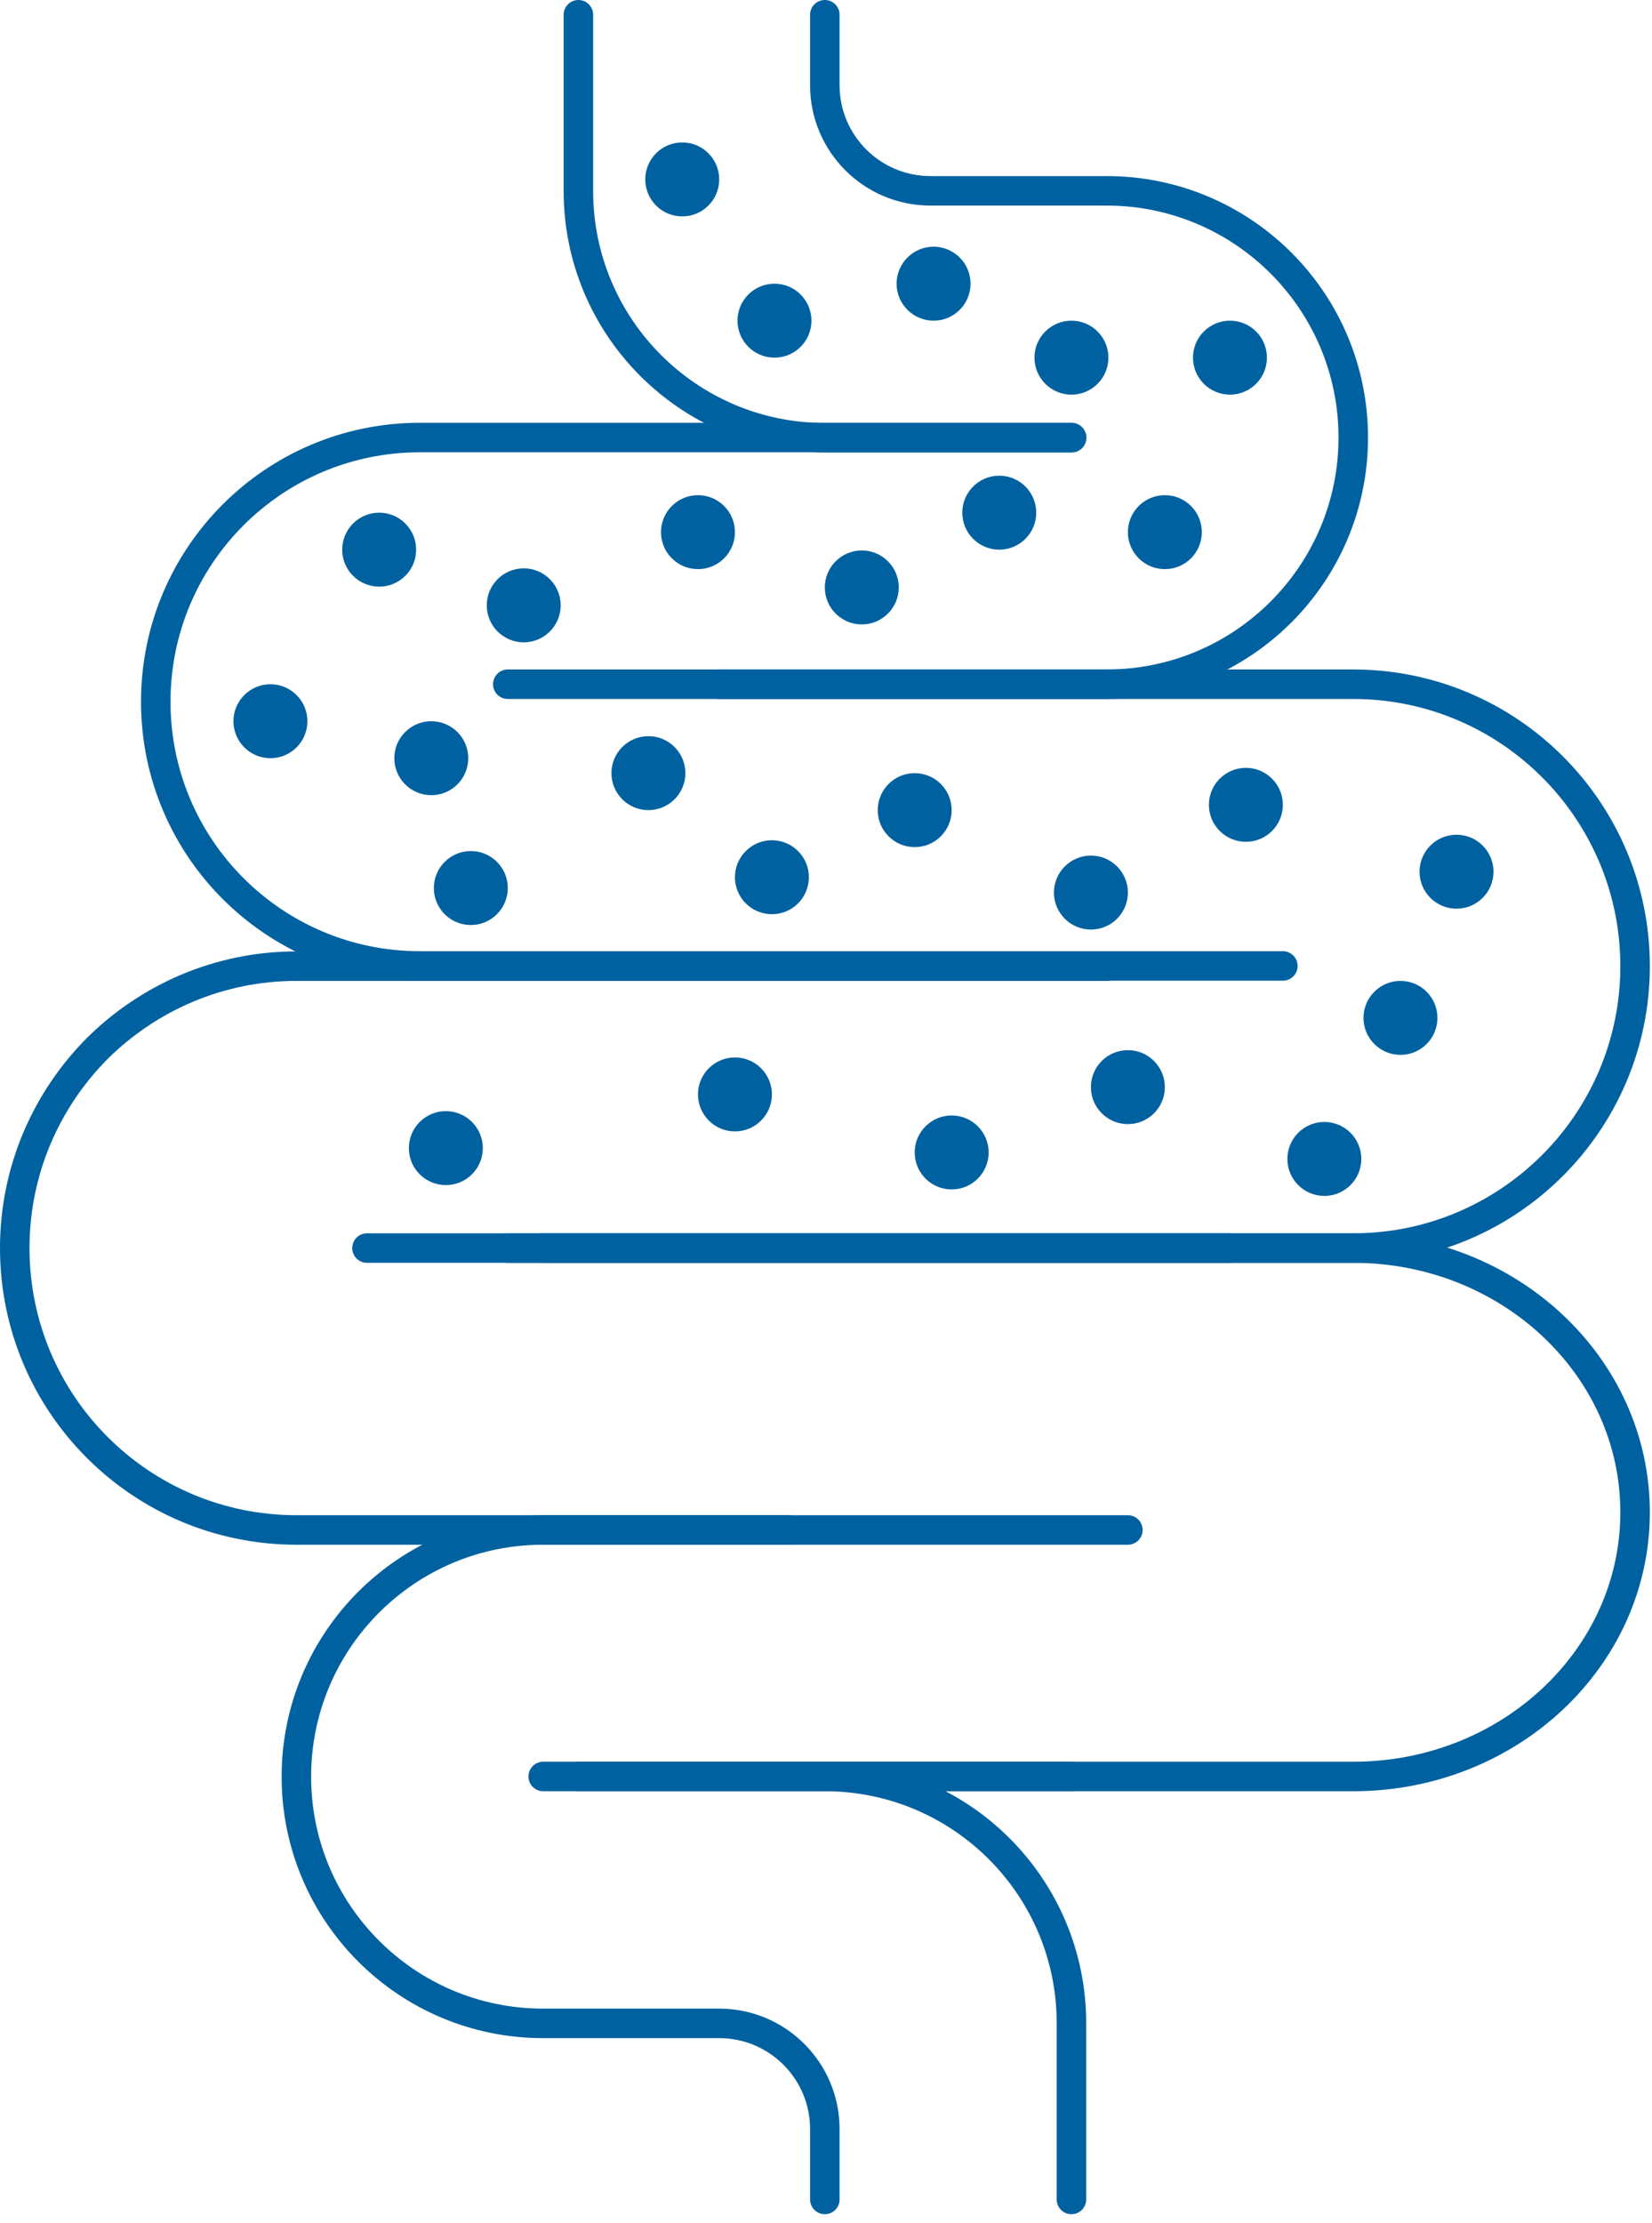 <?xml version="1.0" encoding="UTF-8"?> <svg xmlns="http://www.w3.org/2000/svg" width="84" height="113" viewBox="0 0 84 113" fill="none"><g clip-path="url(#clip0_377_85)"><path d="M34.69 11C35.728 11 36.57 10.158 36.57 9.12C36.57 8.082 35.728 7.24 34.69 7.24C33.652 7.24 32.81 8.082 32.81 9.12C32.81 10.158 33.652 11 34.69 11Z" fill="#0061A0"></path><path d="M39.38 18.18C40.418 18.18 41.26 17.338 41.26 16.3C41.26 15.262 40.418 14.42 39.38 14.42C38.342 14.42 37.5 15.262 37.5 16.3C37.5 17.338 38.342 18.18 39.38 18.18Z" fill="#0061A0"></path><path d="M47.47 16.3C48.508 16.3 49.35 15.458 49.35 14.42C49.35 13.382 48.508 12.54 47.47 12.54C46.432 12.54 45.59 13.382 45.59 14.42C45.59 15.458 46.432 16.3 47.47 16.3Z" fill="#0061A0"></path><path d="M54.48 20.06C55.518 20.06 56.36 19.218 56.36 18.18C56.36 17.142 55.518 16.3 54.48 16.3C53.442 16.3 52.6 17.142 52.6 18.18C52.6 19.218 53.442 20.06 54.48 20.06Z" fill="#0061A0"></path><path d="M62.54 20.06C63.578 20.06 64.42 19.218 64.42 18.18C64.42 17.142 63.578 16.3 62.54 16.3C61.502 16.3 60.66 17.142 60.66 18.18C60.66 19.218 61.502 20.06 62.54 20.06Z" fill="#0061A0"></path><path d="M59.23 28.93C60.268 28.93 61.11 28.088 61.11 27.05C61.11 26.012 60.268 25.17 59.23 25.17C58.192 25.17 57.35 26.012 57.35 27.05C57.35 28.088 58.192 28.93 59.23 28.93Z" fill="#0061A0"></path><path d="M50.81 27.94C51.848 27.94 52.69 27.098 52.69 26.06C52.69 25.022 51.848 24.18 50.81 24.18C49.772 24.18 48.93 25.022 48.93 26.06C48.93 27.098 49.772 27.94 50.81 27.94Z" fill="#0061A0"></path><path d="M43.82 31.74C44.858 31.74 45.7 30.898 45.7 29.86C45.7 28.822 44.858 27.98 43.82 27.98C42.782 27.98 41.94 28.822 41.94 29.86C41.94 30.898 42.782 31.74 43.82 31.74Z" fill="#0061A0"></path><path d="M35.49 28.93C36.528 28.93 37.37 28.088 37.37 27.05C37.37 26.012 36.528 25.17 35.49 25.17C34.452 25.17 33.61 26.012 33.61 27.05C33.61 28.088 34.452 28.93 35.49 28.93Z" fill="#0061A0"></path><path d="M26.63 32.65C27.668 32.65 28.51 31.808 28.51 30.77C28.51 29.732 27.668 28.89 26.63 28.89C25.592 28.89 24.75 29.732 24.75 30.77C24.75 31.808 25.592 32.65 26.63 32.65Z" fill="#0061A0"></path><path d="M19.28 29.82C20.318 29.82 21.16 28.978 21.16 27.94C21.16 26.902 20.318 26.06 19.28 26.06C18.242 26.06 17.4 26.902 17.4 27.94C17.4 28.978 18.242 29.82 19.28 29.82Z" fill="#0061A0"></path><path d="M13.75 38.54C14.788 38.54 15.63 37.698 15.63 36.66C15.63 35.622 14.788 34.78 13.75 34.78C12.712 34.78 11.87 35.622 11.87 36.66C11.87 37.698 12.712 38.54 13.75 38.54Z" fill="#0061A0"></path><path d="M21.93 40.42C22.968 40.42 23.81 39.578 23.81 38.54C23.81 37.502 22.968 36.66 21.93 36.66C20.892 36.66 20.05 37.502 20.05 38.54C20.05 39.578 20.892 40.42 21.93 40.42Z" fill="#0061A0"></path><path d="M23.94 47.02C24.978 47.02 25.82 46.178 25.82 45.14C25.82 44.102 24.978 43.26 23.94 43.26C22.902 43.26 22.06 44.102 22.06 45.14C22.06 46.178 22.902 47.02 23.94 47.02Z" fill="#0061A0"></path><path d="M32.97 41.18C34.008 41.18 34.85 40.338 34.85 39.3C34.85 38.262 34.008 37.42 32.97 37.42C31.932 37.42 31.09 38.262 31.09 39.3C31.09 40.338 31.932 41.18 32.97 41.18Z" fill="#0061A0"></path><path d="M39.25 46.47C40.288 46.47 41.13 45.628 41.13 44.59C41.13 43.552 40.288 42.71 39.25 42.71C38.212 42.71 37.37 43.552 37.37 44.59C37.37 45.628 38.212 46.47 39.25 46.47Z" fill="#0061A0"></path><path d="M46.51 43.06C47.548 43.06 48.39 42.218 48.39 41.18C48.39 40.142 47.548 39.3 46.51 39.3C45.472 39.3 44.63 40.142 44.63 41.18C44.63 42.218 45.472 43.06 46.51 43.06Z" fill="#0061A0"></path><path d="M55.47 47.25C56.508 47.25 57.35 46.408 57.35 45.37C57.35 44.332 56.508 43.49 55.47 43.49C54.432 43.49 53.59 44.332 53.59 45.37C53.59 46.408 54.432 47.25 55.47 47.25Z" fill="#0061A0"></path><path d="M63.35 42.79C64.388 42.79 65.23 41.948 65.23 40.91C65.23 39.872 64.388 39.03 63.35 39.03C62.312 39.03 61.47 39.872 61.47 40.91C61.47 41.948 62.312 42.79 63.35 42.79Z" fill="#0061A0"></path><path d="M71.21 53.62C72.248 53.62 73.09 52.778 73.09 51.74C73.09 50.702 72.248 49.86 71.21 49.86C70.172 49.86 69.33 50.702 69.33 51.74C69.33 52.778 70.172 53.62 71.21 53.62Z" fill="#0061A0"></path><path d="M67.34 60.79C68.378 60.79 69.22 59.948 69.22 58.91C69.22 57.872 68.378 57.03 67.34 57.03C66.302 57.03 65.46 57.872 65.46 58.91C65.46 59.948 66.302 60.79 67.34 60.79Z" fill="#0061A0"></path><path d="M57.35 57.14C58.388 57.14 59.23 56.298 59.23 55.26C59.23 54.222 58.388 53.38 57.35 53.38C56.312 53.38 55.47 54.222 55.47 55.26C55.47 56.298 56.312 57.14 57.35 57.14Z" fill="#0061A0"></path><path d="M48.39 60.46C49.428 60.46 50.27 59.618 50.27 58.58C50.27 57.542 49.428 56.7 48.39 56.7C47.352 56.7 46.51 57.542 46.51 58.58C46.51 59.618 47.352 60.46 48.39 60.46Z" fill="#0061A0"></path><path d="M37.37 57.51C38.408 57.51 39.25 56.668 39.25 55.63C39.25 54.592 38.408 53.75 37.37 53.75C36.332 53.75 35.49 54.592 35.49 55.63C35.49 56.668 36.332 57.51 37.37 57.51Z" fill="#0061A0"></path><path d="M22.67 60.24C23.708 60.24 24.55 59.398 24.55 58.36C24.55 57.322 23.708 56.48 22.67 56.48C21.632 56.48 20.79 57.322 20.79 58.36C20.79 59.398 21.632 60.24 22.67 60.24Z" fill="#0061A0"></path><path d="M74.06 46.19C75.098 46.19 75.94 45.348 75.94 44.31C75.94 43.272 75.098 42.43 74.06 42.43C73.022 42.43 72.18 43.272 72.18 44.31C72.18 45.348 73.022 46.19 74.06 46.19Z" fill="#0061A0"></path><path d="M25.82 34.78H68.81C76.72 34.78 83.14 41.2 83.14 49.11C83.14 57.02 76.72 63.44 68.81 63.44H27.62" stroke="#0061A0" stroke-width="1.5" stroke-linecap="round" stroke-linejoin="round"></path><path d="M25.82 63.44H68.81C76.72 63.44 83.14 69.45 83.14 76.87C83.14 84.29 76.72 90.3 68.81 90.3H27.62" stroke="#0061A0" stroke-width="1.5" stroke-linecap="round" stroke-linejoin="round"></path><path d="M56.27 49.11H15.08C11.12 49.11 7.54 50.72 4.94 53.3C2.36 55.9 0.75 59.48 0.75 63.44C0.75 71.36 7.16 77.77 15.08 77.77H57.35" stroke="#0061A0" stroke-width="1.5" stroke-linecap="round" stroke-linejoin="round"></path><path d="M54.48 22.24H21.35C13.93 22.24 7.92 28.25 7.92 35.67C7.92 43.09 13.93 49.1 21.35 49.1H65.23" stroke="#0061A0" stroke-width="1.5" stroke-linecap="round" stroke-linejoin="round"></path><path d="M29.41 0.75V9.71C29.41 16.63 35.02 22.25 41.95 22.25H54.49" stroke="#0061A0" stroke-width="1.5" stroke-linecap="round" stroke-linejoin="round"></path><path d="M41.94 0.75V4.33C41.94 7.3 44.35 9.7 47.31 9.7H56.27C63.19 9.7 68.81 15.31 68.81 22.24C68.81 29.16 63.2 34.78 56.27 34.78H36.57" stroke="#0061A0" stroke-width="1.5" stroke-linecap="round" stroke-linejoin="round"></path><path d="M18.66 63.44H27.62H62.54" stroke="#0061A0" stroke-width="1.5" stroke-linecap="round" stroke-linejoin="round"></path><path d="M54.46 90.3H41.94H29.41" stroke="#0061A0" stroke-width="1.5" stroke-linecap="round" stroke-linejoin="round"></path><path d="M54.48 111.8V102.84C54.48 95.92 48.87 90.3 41.94 90.3H29.4" stroke="#0061A0" stroke-width="1.5" stroke-linecap="round" stroke-linejoin="round"></path><path d="M41.94 111.8V108.22C41.94 105.25 39.53 102.85 36.57 102.85H27.61C20.69 102.85 15.07 97.24 15.07 90.31C15.07 83.39 20.68 77.77 27.61 77.77H40.15" stroke="#0061A0" stroke-width="1.5" stroke-linecap="round" stroke-linejoin="round"></path></g><defs><clipPath id="clip0_377_85"><rect width="83.89" height="112.55" fill="white"></rect></clipPath></defs></svg> 